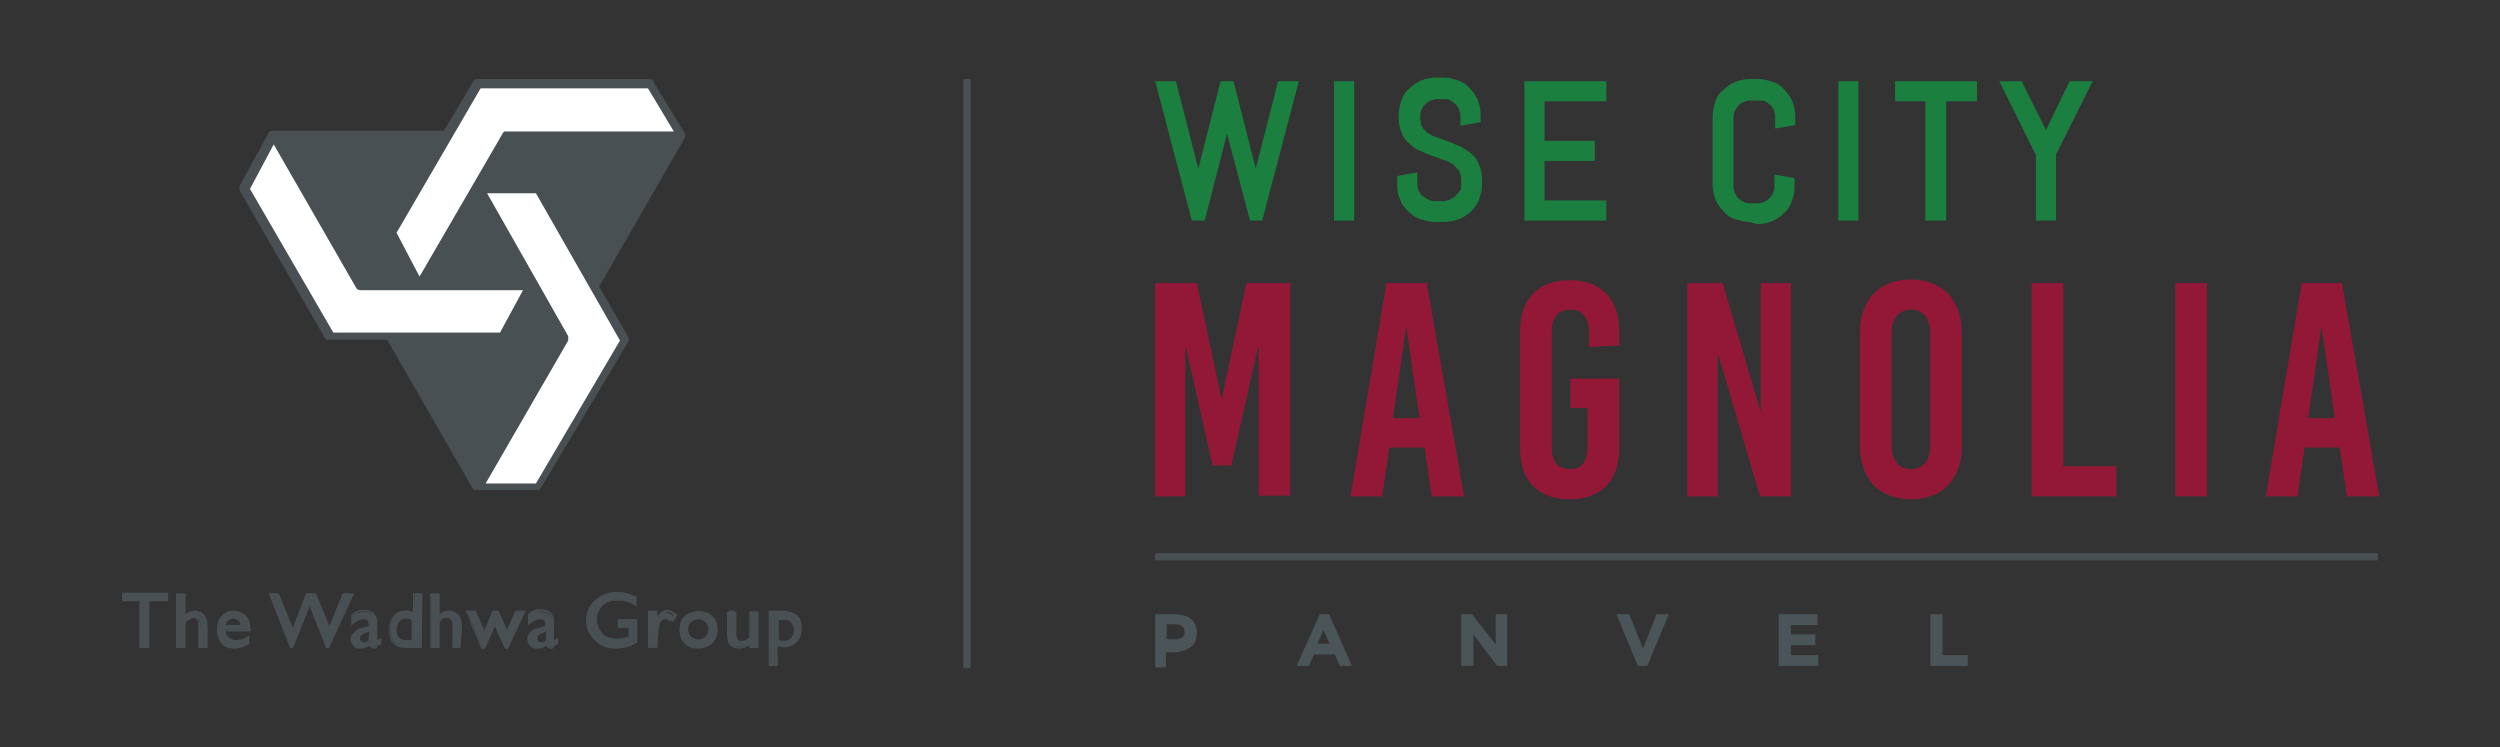 <?xml version="1.0" encoding="utf-8"?>
<!-- Generator: Adobe Illustrator 25.4.1, SVG Export Plug-In . SVG Version: 6.00 Build 0)  -->
<svg version="1.1" id="Layer_1" xmlns="http://www.w3.org/2000/svg" xmlns:xlink="http://www.w3.org/1999/xlink" x="0px" y="0px"
	 viewBox="0 0 348 104" style="enable-background:new 0 0 348 104;" xml:space="preserve">
<rect x="0" y="0" width="348" height="104" fill="#333333" stroke="none"/>
<style type="text/css">
	.st0{display:none;}
	.st1{display:inline;fill:#2E72BB;}
	.st2{display:inline;fill:#EE6A29;}
	.st3{display:inline;fill-rule:evenodd;clip-rule:evenodd;fill:#2E72BB;}
	.st4{display:inline;fill-rule:evenodd;clip-rule:evenodd;fill:#EE6A29;}
	.st5{display:none;fill:none;stroke:#231F20;stroke-width:0.75;stroke-miterlimit:10;}
	.st6{fill:#495054;}
	.st7{fill:#FFFFFF;}
	.st8{fill:none;stroke:#495054;stroke-miterlimit:10;}
	.st9{fill:#4B5458;}
	.st10{fill:#1B7F3F;}
	.st11{fill:#931838;}
</style>
<g class="st0">
	<path class="st1" d="M268.8,167.2c-1.4,0-2.6-0.3-3.4-1.3c-0.8-0.8-1.3-2-1.3-3.3c0-1.4,0.5-2.6,1.3-3.4c0.8-0.8,2.1-1.3,3.5-1.3
		s2.6,0.3,3.4,1.3c0.8,0.8,1.3,1.9,1.3,3.3c0,1.4-0.5,2.6-1.3,3.4C271.5,166.7,270.3,167.2,268.8,167.2L268.8,167.2z M268.9,160.1
		c-0.6,0-1.2,0.2-1.5,0.7s-0.5,1-0.5,1.9c0,1.6,0.7,2.6,2.1,2.6c1.3,0,2-0.8,2-2.6C270.9,160.9,270.2,160.1,268.9,160.1L268.9,160.1
		z M289.2,167h-2.7v-5c0-1.3-0.5-1.9-1.4-1.9c-0.5,0-0.8,0.2-1,0.6c-0.2,0.3-0.5,0.8-0.5,1.4v4.9h-2.7v-5c0-1.3-0.5-1.9-1.4-1.9
		c-0.5,0-0.8,0.2-1,0.6c-0.2,0.3-0.5,0.8-0.5,1.5v4.8h-2.7v-8.7h2.7v1.4l0,0c0.2-0.5,0.7-0.8,1.2-1.2c0.5-0.2,1-0.5,1.6-0.5
		c1.3,0,2.1,0.6,2.6,1.6c0.7-1,1.6-1.6,2.9-1.6c1.9,0,2.8,1.2,2.8,3.5L289.2,167L289.2,167z M299.2,163.4h-5.7
		c0.1,1.3,0.9,1.9,2.4,1.9c0.9,0,1.9-0.2,2.6-0.7v2c-0.8,0.5-1.9,0.7-3.1,0.7c-1.4,0-2.4-0.3-3.3-1.2c-0.8-0.8-1.2-1.9-1.2-3.3
		c0-1.4,0.5-2.6,1.3-3.4c0.8-0.8,1.9-1.3,3.1-1.3c1.3,0,2.2,0.3,2.9,1.2c0.7,0.8,1,1.7,1,3L299.2,163.4L299.2,163.4z M296.8,161.7
		c0-1.3-0.5-1.9-1.5-1.9c-0.5,0-0.8,0.2-1.2,0.6c-0.3,0.3-0.5,0.8-0.6,1.4L296.8,161.7L296.8,161.7z M354.8,167.2
		c-0.5,0-0.8-0.1-1.2-0.3c-0.2-0.2-0.5-0.6-0.5-1c0-0.3,0.1-0.7,0.5-1c0.3-0.2,0.7-0.3,1.2-0.3s0.8,0.1,1.2,0.3
		c0.2,0.2,0.5,0.6,0.5,1c0,0.3-0.1,0.8-0.5,1C355.8,167.1,355.4,167.2,354.8,167.2L354.8,167.2z M365,166.6
		c-0.6,0.3-1.5,0.5-2.7,0.5c-1.3,0-2.4-0.3-3.3-1.3c-0.8-0.8-1.3-1.9-1.3-3.1c0-1.5,0.5-2.7,1.3-3.5c0.9-0.8,2.1-1.3,3.6-1.3
		c1,0,1.7,0.1,2.2,0.3v2.3c-0.6-0.5-1.2-0.6-1.9-0.6c-0.8,0-1.4,0.2-1.9,0.7s-0.7,1-0.7,1.9c0,0.8,0.2,1.4,0.7,1.9s1,0.7,1.7,0.7
		s1.3-0.2,2-0.6L365,166.6L365,166.6z M370.9,167.2c-1.4,0-2.6-0.3-3.4-1.3c-0.8-0.8-1.3-2-1.3-3.3c0-1.4,0.5-2.6,1.3-3.4
		c0.8-0.8,2.1-1.3,3.5-1.3s2.6,0.3,3.4,1.3c0.8,0.8,1.3,1.9,1.3,3.3c0,1.4-0.5,2.6-1.3,3.4S372.5,167.2,370.9,167.2L370.9,167.2z
		 M371.1,160.1c-0.6,0-1.2,0.2-1.5,0.7s-0.5,1-0.5,1.9c0,1.6,0.7,2.6,2.1,2.6c1.3,0,2-0.8,2-2.6C373,160.9,372.3,160.1,371.1,160.1
		L371.1,160.1z M391.5,167h-2.7v-5c0-1.3-0.5-1.9-1.4-1.9c-0.5,0-0.8,0.2-1,0.6c-0.2,0.3-0.5,0.8-0.5,1.4v4.9h-2.7v-5
		c0-1.3-0.5-1.9-1.4-1.9c-0.5,0-0.8,0.2-1,0.6c-0.2,0.3-0.5,0.8-0.5,1.5v4.8h-2.7v-8.7h2.7v1.4l0,0c0.2-0.5,0.7-0.8,1.2-1.2
		c0.5-0.2,1-0.5,1.6-0.5c1.3,0,2.1,0.6,2.6,1.6c0.7-1,1.6-1.6,2.9-1.6c1.9,0,2.8,1.2,2.8,3.5L391.5,167L391.5,167z"/>
	<path class="st2" d="M303.5,165.9L303.5,165.9v1h-2.6V154h2.7v5.5l0,0c0.7-1,1.6-1.5,2.8-1.5s2,0.3,2.6,1.2
		c0.6,0.8,0.9,1.9,0.9,3.1c0,1.4-0.3,2.6-1,3.5s-1.6,1.3-2.8,1.3C304.9,167.2,304.1,166.7,303.5,165.9L303.5,165.9z M303.5,162.2
		v0.9c0,0.6,0.1,1,0.5,1.4c0.3,0.3,0.7,0.6,1.3,0.6c0.6,0,1-0.2,1.4-0.7c0.3-0.5,0.5-1.2,0.5-2c0-0.7-0.1-1.3-0.5-1.6
		c-0.3-0.3-0.7-0.6-1.3-0.6s-0.9,0.2-1.3,0.6C303.8,161,303.5,161.6,303.5,162.2L303.5,162.2z M318.8,167h-2.6v-1.3l0,0
		c-0.6,0.9-1.4,1.5-2.6,1.5c-0.8,0-1.5-0.2-2-0.7s-0.7-1.2-0.7-2c0-1.6,1-2.7,3-2.9l2.3-0.3c0-0.9-0.5-1.4-1.5-1.4s-2,0.3-2.9,0.9
		v-2.1c0.3-0.2,0.9-0.3,1.5-0.5c0.7-0.1,1.3-0.2,1.7-0.2c2.4,0,3.7,1.3,3.7,3.7L318.8,167L318.8,167z M316.3,163.4v-0.6l-1.6,0.2
		c-0.9,0.1-1.3,0.5-1.3,1.2c0,0.3,0.1,0.6,0.3,0.8c0.2,0.2,0.5,0.2,0.9,0.2c0.5,0,0.9-0.2,1.3-0.5
		C316.1,164.4,316.3,163.9,316.3,163.4L316.3,163.4z M327.8,167H320v-1.2l4.4-5.6h-4v-2h7.3v1.3l-4.2,5.5h4.2L327.8,167L327.8,167z
		 M336.5,167h-2.6v-1.3l0,0c-0.6,0.9-1.4,1.5-2.6,1.5c-0.8,0-1.5-0.2-2-0.7s-0.7-1.2-0.7-2c0-1.6,1-2.7,3-2.9l2.3-0.3
		c0-0.9-0.5-1.4-1.5-1.4s-2.1,0.3-3,0.9v-2.1c0.3-0.2,0.9-0.3,1.5-0.5c0.7-0.1,1.3-0.2,1.7-0.2c2.4,0,3.7,1.3,3.7,3.7v5.3H336.5z
		 M334.1,163.4v-0.6l-1.6,0.2c-0.9,0.1-1.3,0.5-1.3,1.2c0,0.3,0.1,0.6,0.3,0.8c0.2,0.2,0.5,0.2,0.8,0.2c0.5,0,0.9-0.2,1.3-0.5
		C334,164.5,334.1,163.9,334.1,163.4L334.1,163.4z M346,167h-2.6v-1.3l0,0c-0.6,0.9-1.4,1.5-2.6,1.5c-0.8,0-1.5-0.2-2-0.7
		s-0.7-1.2-0.7-2c0-1.6,1-2.7,3-2.9l2.3-0.3c0-0.9-0.5-1.4-1.5-1.4s-2,0.3-3,0.9v-2.1c0.3-0.2,0.9-0.3,1.5-0.5
		c0.7-0.1,1.3-0.2,1.7-0.2c2.4,0,3.7,1.3,3.7,3.7v5.3H346z M343.4,163.4v-0.6l-1.6,0.2c-0.9,0.1-1.3,0.5-1.3,1.2
		c0,0.3,0.1,0.6,0.3,0.8c0.2,0.2,0.5,0.2,0.9,0.2c0.5,0,0.9-0.2,1.3-0.5C343.3,164.4,343.4,163.9,343.4,163.4L343.4,163.4z
		 M353.8,160.7c-0.3-0.2-0.7-0.2-1.2-0.2c-0.6,0-1,0.2-1.4,0.7c-0.3,0.5-0.5,1-0.5,1.7v4.1H348v-8.7h2.7v1.6l0,0
		c0.5-1.2,1.2-1.7,2.3-1.7c0.2,0,0.5,0,0.7,0.1L353.8,160.7L353.8,160.7z"/>
	<polygon class="st3" points="252.1,157.8 255.3,157.8 255.3,159.7 252.1,162.1 	"/>
	<polygon class="st3" points="262.6,157.8 259.6,157.8 259.6,159.7 262.6,162.1 	"/>
	<polygon class="st4" points="257.5,159.4 251.2,163.9 252.4,163.9 252.4,167.3 255,167.3 255,163.7 257.4,162 259.8,163.7 
		259.8,167.3 262.5,167.3 262.5,163.9 263.8,163.9 	"/>
	<path class="st1" d="M292.9,173.9c0.1-0.3,0.5-0.9,0.9-1.7l0.7-1.3h1l-0.8,4.1H294l0.5-2c0.1-0.3,0.1-0.7,0.2-1.2l0,0
		c-0.2,0.5-0.6,1.2-1.2,2.2l-0.6,0.9h-0.5l-0.3-2.2c0-0.3-0.1-0.6-0.1-0.9l0,0c0,0.3-0.1,0.7-0.1,1l-0.5,2.1h-0.7l0.8-4.1h0.9
		l0.2,1.2C292.8,172.5,292.8,173,292.9,173.9L292.9,173.9z M297.4,172.5c-0.1,0-0.2,0-0.2,0.1c-0.1,0-0.1,0.1-0.2,0.1
		c-0.1,0.1-0.1,0.1-0.1,0.2c0,0.1-0.1,0.2-0.1,0.2s-0.1,0.2-0.1,0.3s0,0.2,0,0.3c0,0.2,0,0.3,0.1,0.3c0.1,0.1,0.2,0.1,0.3,0.1
		c0.1,0,0.2,0,0.2-0.1c0.1,0,0.1-0.1,0.2-0.1c0.1-0.1,0.1-0.1,0.1-0.2c0.1-0.1,0.1-0.2,0.1-0.2s0.1-0.2,0.1-0.3s0-0.2,0-0.3
		s0-0.3-0.1-0.3C297.8,172.6,297.6,172.5,297.4,172.5L297.4,172.5z M297.5,171.9c0.1,0,0.3,0,0.5,0.1c0.1,0,0.2,0.1,0.3,0.2
		c0.1,0.1,0.1,0.2,0.2,0.3s0.1,0.3,0.1,0.5s0,0.5-0.1,0.7s-0.1,0.5-0.3,0.7c-0.1,0.2-0.3,0.3-0.5,0.5s-0.5,0.1-0.7,0.1
		c-0.1,0-0.3,0-0.5-0.1c-0.1,0-0.2-0.1-0.3-0.2c-0.1-0.1-0.1-0.2-0.2-0.3s-0.1-0.3-0.1-0.5s0-0.5,0.1-0.8s0.1-0.5,0.3-0.6
		c0.1-0.2,0.3-0.3,0.5-0.5C296.9,171.9,297.1,171.9,297.5,171.9L297.5,171.9z M300.4,174.1c0-0.1,0-0.1-0.1-0.1l-0.1-0.1
		c-0.1,0-0.1-0.1-0.2-0.1s-0.1-0.1-0.2-0.1s-0.1-0.1-0.2-0.1s-0.1-0.1-0.2-0.1c-0.1-0.1-0.1-0.1-0.1-0.2s-0.1-0.2-0.1-0.2
		c0-0.2,0-0.3,0.1-0.5s0.1-0.2,0.2-0.3s0.2-0.1,0.3-0.2c0.1,0,0.2-0.1,0.5-0.1c0.1,0,0.1,0,0.2,0s0.1,0,0.2,0s0.1,0,0.2,0.1
		s0.1,0.1,0.2,0.1l-0.1,0.6c-0.1-0.1-0.3-0.1-0.5-0.1c-0.1,0-0.2,0-0.5,0c-0.1,0-0.2,0-0.3,0.1c-0.1,0.1-0.1,0.1-0.1,0.2
		s0,0.1,0,0.1l0.1,0.1l0.1,0.1c0,0,0.1,0,0.2,0.1c0.1,0,0.1,0.1,0.2,0.1s0.1,0.1,0.2,0.1c0.1,0.1,0.1,0.1,0.1,0.2s0.1,0.2,0.1,0.3
		c0,0.2,0,0.3-0.1,0.5s-0.1,0.2-0.2,0.3s-0.2,0.1-0.5,0.2c-0.1,0-0.3,0.1-0.6,0.1c-0.1,0-0.2,0-0.3,0s-0.2,0-0.2,0
		c-0.1,0-0.1,0-0.2-0.1c-0.1,0-0.1,0-0.1-0.1l0.1-0.6c0.1,0.1,0.2,0.1,0.5,0.1c0.1,0,0.2,0,0.5,0s0.3,0,0.5-0.1
		C300.4,174.2,300.4,174.2,300.4,174.1L300.4,174.1z M303.8,172.6H303l-0.2,1.4v0.1v0.1c0,0.1,0,0.1,0.1,0.1c0,0,0.1,0,0.2,0
		s0.1,0,0.2,0s0.2,0,0.2-0.1l-0.1,0.6c-0.1,0-0.2,0.1-0.3,0.1s-0.2,0-0.3,0c-0.1,0-0.2,0-0.3,0s-0.2-0.1-0.2-0.1s-0.1-0.1-0.1-0.2
		s0-0.2,0-0.2v-0.1c0,0,0-0.1,0-0.2l0.3-1.5h-0.6v-0.7h0.6l0.1-0.8h0.7l-0.1,0.8h0.8L303.8,172.6z M306.2,174.9h-0.8l0.7-3.5h-1.3
		l0.1-0.6h3.4l-0.1,0.6h-1.3L306.2,174.9z M310.1,172.6c-0.1,0-0.1,0-0.2,0s-0.1,0-0.2,0s-0.1,0-0.2,0.1c-0.1,0-0.1,0.1-0.2,0.1
		c-0.1,0.1-0.1,0.1-0.1,0.2c0,0,0,0.1-0.1,0.1c0,0.1,0,0.1-0.1,0.2l-0.3,1.5H308l0.6-3h0.6v0.3l0,0c0.1-0.1,0.2-0.2,0.3-0.3
		s0.3-0.1,0.5-0.1c0.1,0,0.1,0,0.2,0L310.1,172.6z M311.4,175c-0.2,0-0.3,0-0.5-0.1c-0.1,0-0.2-0.1-0.3-0.2
		c-0.1-0.1-0.1-0.2-0.2-0.2c0-0.1-0.1-0.2-0.1-0.3v-0.1c0-0.1,0-0.1,0-0.2l0.3-1.7h0.7l-0.4,1.7c0,0.1,0,0.1,0,0.1v0.1
		c0,0.1,0,0.2,0.1,0.2s0.1,0.1,0.3,0.1c0.1,0,0.2,0,0.2,0c0.1,0,0.1-0.1,0.2-0.1c0.1-0.1,0.1-0.1,0.1-0.2s0.1-0.2,0.1-0.2l0.3-1.9
		h0.7l-0.3,2c0,0.1-0.1,0.2-0.1,0.3c-0.1,0.1-0.1,0.2-0.2,0.3s-0.1,0.3-0.4,0.3C311.8,175,311.6,175,311.4,175L311.4,175z
		 M315,174.1c0-0.1,0-0.1-0.1-0.1l-0.1-0.1c-0.1,0-0.1-0.1-0.2-0.1s-0.1-0.1-0.2-0.1s-0.1-0.1-0.2-0.1s-0.1-0.1-0.2-0.1
		c0-0.1-0.1-0.1-0.1-0.2s0-0.2,0-0.2c0-0.2,0-0.3,0.1-0.5s0.1-0.2,0.2-0.3s0.2-0.1,0.3-0.2c0.1,0,0.2-0.1,0.5-0.1c0.1,0,0.1,0,0.2,0
		s0.1,0,0.2,0s0.1,0,0.2,0.1s0.1,0.1,0.2,0.1l-0.1,0.6c-0.1-0.1-0.3-0.1-0.5-0.1c-0.1,0-0.2,0-0.5,0c-0.1,0-0.2,0-0.3,0.1
		c-0.1,0.1-0.1,0.1-0.1,0.2s0,0.1,0,0.1l0.1,0.1l0.1,0.1c0,0,0.1,0,0.2,0.1c0.1,0,0.1,0.1,0.2,0.1s0.1,0.1,0.2,0.1
		c0.1,0.1,0.1,0.1,0.1,0.2s0.1,0.2,0.1,0.3c0,0.2,0,0.3-0.1,0.5s-0.1,0.2-0.2,0.3s-0.2,0.1-0.5,0.2c-0.1,0-0.3,0.1-0.6,0.1
		c-0.1,0-0.2,0-0.3,0s-0.2,0-0.2,0c-0.1,0-0.1,0-0.2-0.1c-0.1,0-0.1,0-0.1-0.1l0.1-0.6c0.1,0.1,0.2,0.1,0.5,0.1c0.2,0,0.2,0,0.5,0
		s0.3,0,0.5-0.1C314.9,174.2,315,174.2,315,174.1L315,174.1z M318.2,172.6h-0.8l-0.3,1.4v0.1v0.1c0,0.1,0,0.1,0.1,0.1
		c0,0,0.1,0,0.2,0s0.1,0,0.2,0s0.2,0,0.2-0.1l-0.1,0.6c-0.1,0-0.2,0.1-0.3,0.1c-0.1,0-0.2,0-0.3,0s-0.2,0-0.3,0
		c-0.1,0-0.2-0.1-0.2-0.1s-0.1-0.1-0.1-0.2s0-0.2,0-0.2v-0.1c0,0,0-0.1,0-0.2l0.3-1.5h-0.6l0.1-0.6h0.6l0.1-0.8h0.7l-0.1,0.8h0.8
		L318.2,172.6z M320.5,172.7c0-0.1,0-0.1-0.1-0.2c-0.1,0-0.1-0.1-0.2-0.1s-0.1,0-0.2,0s-0.1,0.1-0.2,0.1c-0.1,0.1-0.1,0.1-0.2,0.2
		s-0.1,0.2-0.1,0.3c0.2,0,0.5,0,0.6,0s0.2-0.1,0.3-0.1C320.5,172.9,320.5,172.8,320.5,172.7C320.5,172.8,320.5,172.8,320.5,172.7
		L320.5,172.7z M321.3,172.7c0,0.2,0,0.3-0.1,0.5c-0.1,0.1-0.2,0.2-0.3,0.3c-0.1,0.1-0.3,0.1-0.6,0.2c-0.2,0-0.5,0.1-0.8,0.1h-0.1
		l0,0c0,0.1,0,0.2,0,0.2c0,0.1,0.1,0.1,0.1,0.2c0.1,0,0.1,0.1,0.2,0.1s0.1,0,0.2,0s0.3,0,0.5-0.1c0.1,0,0.3-0.1,0.5-0.1l-0.1,0.7
		c-0.1,0.1-0.2,0.1-0.5,0.1c-0.1,0-0.3,0-0.5,0s-0.5,0-0.6-0.1s-0.2-0.1-0.5-0.2c-0.1-0.1-0.2-0.2-0.2-0.3c-0.1-0.1-0.1-0.3-0.1-0.5
		s0-0.3,0-0.5s0.1-0.3,0.1-0.5c0.1-0.1,0.1-0.2,0.2-0.3s0.2-0.2,0.3-0.3c0.1-0.1,0.2-0.1,0.5-0.2c0.3-0.1,0.3-0.1,0.5-0.1
		c0.1,0,0.2,0,0.5,0.1c0.1,0,0.2,0.1,0.3,0.1c0.1,0.1,0.1,0.1,0.2,0.2C321.2,172.5,321.3,172.6,321.3,172.7L321.3,172.7z
		 M324.1,174.2C324.1,174.3,324.1,174.3,324.1,174.2c0.1,0.1,0.1,0.1,0.1,0.1s0.1,0,0.2,0l-0.1,0.6c-0.1,0-0.1,0-0.2,0s-0.1,0-0.1,0
		c-0.1,0-0.2,0-0.3-0.1c-0.1-0.1-0.1-0.2-0.1-0.3l0,0c-0.1,0.2-0.2,0.3-0.5,0.3c-0.1,0.1-0.3,0.1-0.5,0.1c-0.1,0-0.2,0-0.3-0.1
		c-0.1-0.1-0.2-0.1-0.2-0.2c-0.1-0.1-0.1-0.2-0.1-0.3s-0.1-0.2-0.1-0.5s0-0.3,0-0.5s0.1-0.3,0.1-0.5s0.1-0.3,0.2-0.5
		c0.1-0.1,0.1-0.2,0.2-0.3s0.2-0.2,0.3-0.2c0.1-0.1,0.2-0.1,0.5-0.1s0.2,0,0.5,0.1s0.2,0.1,0.3,0.2l0,0l0.1-1.5h0.7L324.1,174.2
		C324.1,174.1,324.1,174.1,324.1,174.2L324.1,174.2L324.1,174.2z M323.6,172.7L323.6,172.7C323.5,172.6,323.5,172.6,323.6,172.7
		c-0.1-0.1-0.2-0.1-0.2-0.2h-0.1c-0.1,0-0.2,0-0.2,0.1c-0.1,0-0.1,0.1-0.2,0.2c-0.1,0.1-0.1,0.2-0.1,0.2c0,0.1-0.1,0.2-0.1,0.3
		s-0.1,0.2-0.1,0.3s0,0.2,0,0.2c0,0.2,0,0.3,0.1,0.3s0.1,0.1,0.2,0.1s0.2,0,0.3-0.1c0.1-0.1,0.2-0.2,0.2-0.3
		c0.1-0.1,0.1-0.3,0.2-0.6L323.6,172.7L323.6,172.7z M327,174.9h-0.7l0.8-4.1h1c0.3,0,0.7,0,0.9,0.1s0.5,0.2,0.6,0.3
		s0.1,0.3,0.1,0.6s0,0.3-0.1,0.6s-0.2,0.3-0.3,0.5c-0.1,0.1-0.3,0.2-0.6,0.3c-0.2,0.1-0.5,0.1-0.8,0.1c-0.1,0-0.3,0-0.5,0L327,174.9
		z M327.4,172.7c0.1,0,0.2,0,0.3,0c0.2,0,0.3,0,0.5-0.1c0.1,0,0.2-0.1,0.3-0.1c0.1-0.1,0.1-0.1,0.2-0.2c0-0.1,0.1-0.2,0.1-0.3
		s0-0.2-0.1-0.2s-0.1-0.1-0.2-0.1c0,0-0.1,0-0.2,0s-0.2,0-0.3,0h-0.5L327.4,172.7z M330.8,170.5h0.7l-0.7,3.5c0,0.1,0,0.1,0,0.2
		c0,0.1,0,0.1,0,0.1h0.1c0,0,0.1,0,0.2,0l-0.1,0.6c0,0-0.1,0-0.2,0s-0.1,0-0.2,0c-0.2,0-0.3,0-0.5-0.1c-0.1-0.1-0.1-0.2-0.1-0.5
		c0-0.1,0-0.2,0-0.3L330.8,170.5z M334.1,174.2C334.1,174.3,334.1,174.3,334.1,174.2c0.1,0.1,0.1,0.1,0.1,0.1s0.1,0,0.2,0l-0.1,0.6
		c-0.1,0-0.2,0-0.3,0c-0.1,0-0.2,0-0.3-0.1c-0.1-0.1-0.1-0.2-0.1-0.3l0,0c-0.1,0.2-0.2,0.3-0.5,0.3c-0.1,0.1-0.3,0.1-0.5,0.1
		c-0.1,0-0.2,0-0.3-0.1c-0.1-0.1-0.2-0.1-0.2-0.2c-0.1-0.1-0.1-0.2-0.1-0.3s-0.1-0.2-0.1-0.5s0-0.3,0-0.5s0.1-0.3,0.1-0.5
		s0.1-0.3,0.2-0.5c0.1-0.1,0.1-0.2,0.2-0.3s0.2-0.2,0.3-0.2c0.1-0.1,0.2-0.1,0.5-0.1c0.2,0,0.2,0,0.5,0.1s0.2,0.1,0.3,0.2l0,0
		l0.1-0.2h0.6l-0.5,2.1C334.2,174.1,334.2,174.1,334.1,174.2L334.1,174.2L334.1,174.2z M333.8,172.7
		C333.6,172.7,333.6,172.7,333.8,172.7c-0.1-0.1-0.1-0.1-0.2-0.1c0,0-0.1,0-0.1-0.1c-0.1,0-0.1,0-0.1,0c-0.1,0-0.1,0-0.2,0.1
		s-0.1,0.1-0.2,0.2c-0.1,0.1-0.1,0.2-0.1,0.2s-0.1,0.2-0.1,0.3s-0.1,0.2-0.1,0.3s0,0.2,0,0.2c0,0.2,0,0.3,0.1,0.3
		c0.1,0.1,0.1,0.1,0.2,0.1s0.2,0,0.3-0.1c0.1-0.1,0.2-0.2,0.2-0.2c0.1-0.1,0.1-0.2,0.1-0.2c0-0.1,0.1-0.2,0.1-0.3L333.8,172.7z
		 M337.1,172.6h-0.8l-0.2,1.4v0.1v0.1c0,0.1,0,0.1,0.1,0.1c0,0,0.1,0,0.2,0s0.1,0,0.2,0s0.2,0,0.2-0.1l-0.1,0.6
		c-0.1,0-0.2,0.1-0.3,0.1c-0.1,0-0.2,0-0.3,0s-0.2,0-0.3,0c-0.1,0-0.2-0.1-0.2-0.1c-0.1-0.1-0.1-0.1-0.1-0.2s0-0.2,0-0.2v-0.1
		c0,0,0-0.1,0-0.2l0.3-1.5h-0.6l0.1-0.6h0.6l0.1-0.8h0.7l-0.1,0.8h0.8L337.1,172.6z M338.9,172h0.8l-0.1,0.6h-0.8l-0.6,2.7
		c0,0.1-0.1,0.2-0.1,0.3s-0.1,0.2-0.1,0.2c-0.1,0.2-0.2,0.3-0.5,0.3c-0.2,0.1-0.5,0.1-0.7,0.1c-0.1,0-0.2,0-0.3,0s-0.2,0-0.2-0.1
		l0.1-0.6c0.1,0,0.1,0,0.2,0.1c0.1,0,0.1,0,0.2,0s0.2,0,0.2,0s0.1-0.1,0.2-0.1c0.1-0.1,0.1-0.1,0.1-0.2c0-0.1,0.1-0.2,0.1-0.3
		l0.5-2.6h-0.6l0.1-0.6h0.5l0.1-0.3c0-0.1,0.1-0.2,0.1-0.3s0.1-0.2,0.1-0.2c0.1-0.1,0.1-0.2,0.2-0.2c0.1-0.1,0.1-0.1,0.2-0.2
		c0.1,0,0.2-0.1,0.2-0.1c0.1,0,0.2,0,0.3,0c0.1,0,0.2,0,0.3,0s0.2,0,0.2,0.1l-0.1,0.6c-0.1,0-0.2,0-0.2-0.1c-0.1,0-0.1,0-0.2,0
		s-0.2,0-0.2,0.1c-0.1,0-0.1,0.1-0.2,0.2c0,0-0.1,0.1-0.1,0.2s0,0.1-0.1,0.2L338.9,172z M341.3,172.5c-0.1,0-0.2,0-0.2,0.1
		c-0.1,0-0.1,0.1-0.2,0.1c-0.1,0.1-0.1,0.1-0.1,0.2c0,0.1-0.1,0.2-0.1,0.2c0,0.1-0.1,0.2-0.1,0.3s0,0.2,0,0.3c0,0.2,0,0.3,0.1,0.3
		c0.1,0.1,0.2,0.1,0.3,0.1c0.1,0,0.2,0,0.2-0.1c0.1,0,0.1-0.1,0.2-0.1c0.1-0.1,0.1-0.1,0.1-0.2c0.1-0.1,0.1-0.2,0.1-0.2
		s0.1-0.2,0.1-0.3s0-0.2,0-0.3s0-0.3-0.1-0.3C341.6,172.6,341.4,172.5,341.3,172.5L341.3,172.5z M341.3,171.9c0.1,0,0.3,0,0.5,0.1
		c0.1,0,0.2,0.1,0.3,0.2c0.1,0.1,0.1,0.2,0.2,0.3s0.1,0.3,0.1,0.5s0,0.5-0.1,0.7s-0.1,0.5-0.3,0.7c-0.1,0.2-0.3,0.3-0.5,0.5
		s-0.5,0.1-0.7,0.1c-0.1,0-0.3,0-0.5-0.1c-0.1,0-0.2-0.1-0.3-0.2c-0.1-0.1-0.1-0.2-0.2-0.3s-0.1-0.3-0.1-0.5s0-0.5,0.1-0.8
		s0.1-0.5,0.3-0.6c0.1-0.2,0.3-0.3,0.5-0.5C340.9,171.9,341.1,171.9,341.3,171.9L341.3,171.9z M345.1,172.6c-0.1,0-0.1,0-0.2,0
		s-0.1,0-0.2,0s-0.1,0-0.2,0.1c-0.1,0-0.1,0.1-0.2,0.1c-0.1,0.1-0.1,0.1-0.1,0.2c0,0,0,0.1-0.1,0.1c0,0.1,0,0.1-0.1,0.2l-0.3,1.5
		H343l0.6-3h0.6v0.3l0,0c0.1-0.1,0.2-0.2,0.3-0.3s0.3-0.1,0.5-0.1c0.1,0,0.1,0,0.2,0L345.1,172.6z M348,172.5
		c0.1-0.1,0.2-0.2,0.5-0.3c0.1-0.1,0.3-0.1,0.6-0.1c0.1,0,0.2,0,0.3,0.1c0.1,0,0.2,0.1,0.2,0.1s0.1,0.1,0.1,0.2s0.1,0.2,0.1,0.3
		s0,0.1,0,0.2s0,0.2,0,0.2l-0.3,1.7h-0.9l0.3-1.7c0-0.1,0-0.2,0-0.2c0-0.1,0-0.1,0-0.1v-0.1c0,0,0-0.1-0.1-0.1s-0.1,0-0.1-0.1h-0.1
		c-0.1,0-0.2,0-0.3,0.1c-0.1,0.1-0.2,0.1-0.2,0.2c0,0.1-0.1,0.1-0.1,0.2c0,0.1-0.1,0.2-0.1,0.2l-0.3,1.5h-0.7l0.3-1.7
		c0-0.1,0-0.2,0-0.2c0-0.1,0-0.1,0-0.1v-0.1c0,0,0-0.1-0.1-0.1s-0.1,0-0.1-0.1h-0.1c-0.1,0-0.2,0-0.3,0.1s-0.2,0.1-0.2,0.2
		s-0.1,0.1-0.1,0.2s-0.1,0.2-0.1,0.3l-0.3,1.5h-0.5l0.6-3h0.6v0.3l0,0c0-0.1,0.1-0.1,0.1-0.2s0.1-0.1,0.2-0.1s0.1-0.1,0.2-0.1
		s0.1,0,0.2,0c0.2,0,0.3,0,0.5,0.1C347.8,172.1,347.9,172.2,348,172.5L348,172.5L348,172.5z"/>
	<path class="st2" d="M353.2,172.6c0.1,0,0.2,0,0.3,0s0.1,0,0.2-0.1c0.1,0,0.2-0.1,0.2-0.2c0.1-0.1,0.1-0.2,0.1-0.3s0-0.1-0.1-0.2
		c0-0.1-0.1-0.1-0.2-0.1s-0.1,0-0.2,0s-0.1,0-0.2,0h-0.4l-0.2,1C352.6,172.6,353.2,172.6,353.2,172.6z M352.5,173.2l-0.2,1.2h0.3
		c0.3,0,0.6,0,0.8-0.1c0.1-0.1,0.3-0.1,0.3-0.2c0.1-0.1,0.1-0.2,0.1-0.3s0-0.1-0.1-0.2c-0.1-0.1-0.1-0.1-0.2-0.1s-0.1,0-0.1,0
		s-0.1,0-0.2,0L352.5,173.2L352.5,173.2z M354.8,171.9c0,0.2-0.1,0.5-0.2,0.6s-0.3,0.2-0.6,0.3l0,0c0.1,0,0.1,0.1,0.2,0.1
		c0.1,0.1,0.1,0.1,0.1,0.2c0.1,0.1,0.1,0.1,0.1,0.2s0,0.1,0,0.2c0,0.2-0.1,0.5-0.2,0.7s-0.5,0.3-0.7,0.5c-0.1,0-0.3,0.1-0.5,0.1
		s-0.5,0-0.6,0h-1.2l0.8-4.1h1.2c0.1,0,0.3,0,0.5,0c0.1,0,0.2,0,0.3,0.1c0.2,0.1,0.3,0.2,0.5,0.3
		C354.8,171.4,354.8,171.6,354.8,171.9L354.8,171.9z M356.5,175c-0.2,0-0.3,0-0.5-0.1c-0.1,0-0.2-0.1-0.3-0.2
		c-0.1-0.1-0.1-0.2-0.2-0.2c0-0.1-0.1-0.2-0.1-0.3v-0.1c0-0.1,0-0.1,0-0.2l0.3-1.7h0.7l-0.3,1.9c0,0.1,0,0.1,0,0.1v0.1
		c0,0.1,0,0.2,0.1,0.2s0.1,0.1,0.3,0.1c0.1,0,0.2,0,0.2,0c0.1,0,0.1-0.1,0.2-0.1s0.1-0.1,0.1-0.2s0.1-0.2,0.1-0.2l0.3-1.9h0.7
		l-0.5,2c0,0.1-0.1,0.2-0.1,0.3c-0.1,0.1-0.1,0.2-0.2,0.3s-0.2,0.2-0.5,0.2C356.9,175,356.8,175,356.5,175L356.5,175z M358.8,172
		h0.7l0.2,1.3c0.1,0.2,0.1,0.6,0.1,0.8l0,0c0.1-0.2,0.2-0.5,0.3-0.7l0.7-1.4h0.8l-1.7,3c-0.1,0.2-0.2,0.3-0.3,0.6
		c-0.1,0.2-0.2,0.3-0.3,0.5c-0.1,0.1-0.1,0.2-0.3,0.2c-0.1,0.1-0.3,0.1-0.6,0.1c-0.1,0-0.2,0-0.3,0l0.1-0.6c0.1,0,0.1,0,0.2,0
		s0.2,0,0.3-0.1c0.1,0,0.2-0.1,0.2-0.2c0.1-0.1,0.1-0.2,0.2-0.3s0.1-0.2,0.2-0.5L358.8,172z M361.8,174.1h0.8l-0.1,0.8h-0.8
		L361.8,174.1z M366.6,173.6c0-0.1,0-0.2-0.1-0.2c-0.1-0.1-0.1-0.1-0.2-0.1s-0.1-0.1-0.2-0.1s-0.2-0.1-0.3-0.1s-0.2-0.1-0.3-0.1
		c-0.1-0.1-0.2-0.1-0.2-0.2s-0.1-0.2-0.2-0.2s-0.1-0.2-0.1-0.3c0-0.2,0-0.3,0.1-0.6c0.1-0.1,0.1-0.2,0.3-0.3s0.2-0.2,0.5-0.2
		c0.2-0.1,0.3-0.1,0.6-0.1s0.5,0,0.7,0.1s0.5,0.1,0.6,0.2l-0.1,0.6c-0.2-0.1-0.5-0.1-0.6-0.2c-0.2,0-0.3-0.1-0.6-0.1
		c-0.3,0-0.5,0.1-0.6,0.1c-0.1,0.1-0.2,0.2-0.2,0.3s0,0.2,0.1,0.2c0,0.1,0.1,0.1,0.1,0.1s0.1,0.1,0.2,0.1s0.1,0.1,0.2,0.1
		s0.2,0.1,0.3,0.1c0.1,0.1,0.2,0.1,0.3,0.2s0.2,0.2,0.2,0.2c0.1,0.1,0.1,0.2,0.1,0.5c0,0.2,0,0.5-0.1,0.6c-0.1,0.2-0.2,0.3-0.3,0.5
		c-0.1,0.1-0.3,0.2-0.6,0.2c-0.2,0.1-0.5,0.1-0.7,0.1c-0.1,0-0.2,0-0.5,0c-0.1,0-0.2,0-0.3-0.1c-0.1,0-0.2-0.1-0.2-0.1
		s-0.1-0.1-0.2-0.1l0.1-0.6c0.1,0.1,0.3,0.1,0.5,0.2s0.5,0.1,0.6,0.1s0.2,0,0.5-0.1c0.1,0,0.2-0.1,0.3-0.1c0.1-0.1,0.1-0.1,0.2-0.2
		C366.5,173.9,366.6,173.7,366.6,173.6L366.6,173.6z M370,172.7c0-0.1,0-0.1-0.1-0.2s-0.1-0.1-0.2-0.1s-0.1,0-0.2,0
		s-0.1,0.1-0.2,0.1c-0.1,0.1-0.1,0.1-0.2,0.2s-0.1,0.2-0.1,0.3c0.2,0,0.3,0,0.6,0c0.1,0,0.2-0.1,0.3-0.1
		C370,172.9,370,172.8,370,172.7C370,172.8,370,172.8,370,172.7L370,172.7z M370.8,172.7c0,0.2,0,0.3-0.1,0.5s-0.2,0.2-0.3,0.3
		s-0.3,0.1-0.6,0.2c-0.2,0-0.5,0.1-0.8,0.1h-0.1l0,0c0,0.1,0,0.2,0,0.2c0,0.1,0.1,0.1,0.1,0.2c0.1,0,0.1,0.1,0.2,0.1s0.2,0,0.2,0
		c0.1,0,0.3,0,0.5-0.1c0.1,0,0.3-0.1,0.5-0.1l-0.1,0.7c-0.1,0.1-0.2,0.1-0.5,0.1s-0.3,0-0.5,0s-0.5,0-0.6-0.1s-0.3-0.1-0.5-0.2
		c-0.1-0.1-0.2-0.2-0.2-0.3s-0.1-0.3-0.1-0.5s0-0.3,0.1-0.5c0-0.1,0.1-0.3,0.1-0.5c0.1-0.1,0.1-0.2,0.2-0.3s0.2-0.2,0.3-0.3
		s0.2-0.1,0.5-0.2s0.3-0.1,0.5-0.1c0.1,0,0.3,0,0.5,0.1c0.1,0,0.2,0.1,0.3,0.1c0.1,0.1,0.1,0.1,0.2,0.2
		C370.8,172.5,370.8,172.6,370.8,172.7L370.8,172.7z M371.8,170.5h0.7l-0.7,3.5c0,0.1,0,0.1,0,0.2c0,0.1,0,0.1,0.1,0.1h0.1
		c0,0,0.1,0,0.2,0l-0.1,0.6H372c-0.1,0-0.1,0-0.2,0c-0.2,0-0.3,0-0.5-0.1c-0.1-0.1-0.1-0.2-0.1-0.5c0-0.1,0-0.2,0-0.3L371.8,170.5z
		 M373.5,170.5h0.7l-0.7,3.5c0,0.1,0,0.1,0,0.2c0,0.1,0,0.1,0.1,0.1h0.1c0,0,0.1,0,0.2,0v0.6h-0.1c-0.1,0-0.1,0-0.2,0
		c-0.2,0-0.3,0-0.5-0.1c-0.1-0.1-0.1-0.2-0.1-0.5c0-0.1,0-0.2,0-0.3L373.5,170.5z M374.8,174.1h0.8l-0.1,0.8h-0.8L374.8,174.1z
		 M378.3,174.9h-0.7l0.8-4.1h1.2c0.1,0,0.3,0,0.5,0c0.1,0,0.2,0,0.3,0.1c0.2,0.1,0.5,0.2,0.6,0.3c0.1,0.2,0.2,0.3,0.2,0.6
		s0,0.3-0.1,0.5c0,0.1-0.1,0.2-0.2,0.3s-0.2,0.2-0.3,0.3c-0.1,0.1-0.3,0.1-0.6,0.2l0,0l0.9,1.8h-0.8l-0.8-1.6h-0.5L378.3,174.9z
		 M378.8,172.7h0.2c0.1,0,0.2,0,0.3,0s0.2,0,0.2-0.1c0.2,0,0.3-0.1,0.5-0.2c0.1-0.1,0.1-0.2,0.1-0.5c0-0.1,0-0.2-0.1-0.2
		c0-0.1-0.1-0.1-0.2-0.1c0,0-0.1,0-0.2,0s-0.1,0-0.2,0h-0.6L378.8,172.7L378.8,172.7z M383.4,172.7c0-0.1,0-0.1-0.1-0.2
		c-0.1,0-0.1-0.1-0.2-0.1s-0.1,0-0.2,0s-0.1,0.1-0.2,0.1c-0.1,0.1-0.1,0.1-0.2,0.2c-0.1,0.1-0.1,0.2-0.1,0.3c0.2,0,0.5,0,0.6,0
		s0.2-0.1,0.3-0.1C383.4,172.9,383.4,172.8,383.4,172.7C383.4,172.8,383.4,172.8,383.4,172.7L383.4,172.7z M384.1,172.7
		c0,0.2,0,0.3-0.1,0.5s-0.2,0.2-0.3,0.3s-0.3,0.1-0.6,0.2c-0.2,0-0.5,0.1-0.8,0.1h-0.1l0,0c0,0.1,0,0.2,0,0.2c0,0.1,0.1,0.1,0.1,0.2
		c0.1,0,0.1,0.1,0.2,0.1s0.2,0,0.2,0c0.1,0,0.3,0,0.5-0.1c0.1,0,0.3-0.1,0.5-0.1l-0.1,0.7c-0.1,0.1-0.2,0.1-0.5,0.1
		c-0.1,0-0.3,0-0.5,0s-0.5,0-0.6-0.1s-0.2-0.1-0.5-0.2c-0.1-0.1-0.2-0.2-0.2-0.3c-0.1-0.1-0.1-0.3-0.1-0.5s0-0.3,0-0.5
		s0.1-0.3,0.1-0.5c0.1-0.1,0.1-0.2,0.2-0.3s0.2-0.2,0.3-0.3s0.2-0.1,0.5-0.2s0.3-0.1,0.5-0.1c0.1,0,0.2,0,0.5,0.1
		c0.1,0,0.2,0.1,0.3,0.1c0.1,0.1,0.1,0.1,0.2,0.2C384.1,172.5,384.1,172.6,384.1,172.7L384.1,172.7z M385,174.9h-0.7l0.6-3h0.6v0.3
		l0,0c0.1-0.1,0.1-0.1,0.1-0.2c0.1-0.1,0.1-0.1,0.2-0.1s0.1-0.1,0.2-0.1s0.2,0,0.2,0c0.1,0,0.2,0,0.3,0.1c0.1,0,0.2,0.1,0.2,0.1
		c0.1,0.1,0.1,0.1,0.2,0.2c0,0.1,0.1,0.2,0.1,0.3s0,0.1,0,0.2s0,0.2,0,0.2l-0.3,1.7H386l0.3-1.9c0-0.1,0-0.1,0-0.2v-0.1
		c0-0.1,0-0.2-0.1-0.2c-0.1-0.1-0.1-0.1-0.2-0.1s-0.2,0-0.5,0.1s-0.2,0.2-0.3,0.3v0.1v0.3v0.1c0,0.1,0,0.1,0,0.2L385,174.9z
		 M389.9,172.6h-0.8l-0.2,1.4v0.1v0.1c0,0.1,0,0.1,0.1,0.1c0,0,0.1,0,0.2,0s0.1,0,0.2,0s0.2,0,0.2-0.1l-0.1,0.6
		c-0.1,0-0.2,0.1-0.3,0.1s-0.2,0-0.3,0c-0.1,0-0.2,0-0.3,0s-0.2-0.1-0.2-0.1c-0.1-0.1-0.1-0.1-0.1-0.2s0-0.2,0-0.2v-0.1
		c0,0,0-0.1,0-0.2l0.3-1.5H388l0.1-0.6h0.6l0.1-0.8h0.7l-0.1,0.8h0.8L389.9,172.6z M390.5,174.1h0.8l-0.1,0.8h-0.8L390.5,174.1z"/>
	<path class="st2" d="M392.3,155.7L392.3,155.7C392.3,155.8,392.3,155.8,392.3,155.7C392.3,155.8,392.3,155.8,392.3,155.7
		L392.3,155.7l-0.5,0.1v1.4l0,0l0,0c0,0,0,0-0.1,0s0,0-0.1,0h-0.1c0,0,0,0-0.1,0l0,0l0,0v-1.4h-0.5l0,0l0,0l0,0c0,0,0,0,0-0.1v-0.1
		l0,0l0,0l0,0L392.3,155.7L392.3,155.7L392.3,155.7C392.3,155.5,392.3,155.5,392.3,155.7C392.3,155.5,392.3,155.7,392.3,155.7
		L392.3,155.7z M394.6,157.3L394.6,157.3L394.6,157.3C394.6,157.3,394.5,157.3,394.6,157.3c-0.1,0-0.1,0.1-0.2,0.1h-0.1
		c0,0,0,0-0.1,0l0,0l0,0v-1.5l0,0l-0.5,1.5l0,0l0,0c0,0,0,0-0.1,0c0,0,0,0-0.1,0h-0.1c0,0,0,0-0.1,0l0,0l0,0l-0.5-1.5l0,0v1.5l0,0
		l0,0c0,0,0,0-0.1,0s0,0-0.1,0h-0.1l0,0l0,0l0,0v-1.6v-0.1h0.1h0.2h0.1h0.1c0,0,0,0,0.1,0.1v0.1l0.3,1l0,0l0.5-1v-0.1v-0.1
		c0,0,0,0,0.1,0h0.1h0.2c0,0,0,0,0.1,0l0,0l0,0c0,0,0,0,0,0.1L394.6,157.3L394.6,157.3z"/>
</g>
<line class="st5" x1="27.5" y1="54.9" x2="320.5" y2="54.9"/>
<g id="Layer_2_00000118364256778145906940000011040241729218132662_">
</g>
<g>
	<g>
		<g>
			<path class="st6" d="M52.5,89.2v-2.1c0-0.4,0-0.7,0-0.8c0-0.1-0.1-0.3-0.2-0.4c-0.1-0.1-0.2-0.3-0.3-0.3
				c-0.3-0.3-0.7-0.4-1.3-0.4c-0.7,0-1.3,0.2-1.6,0.6v1c0.5-0.5,1-0.8,1.6-0.8c0.6,0,0.8,0.3,0.8,0.8v0.3l-1.3,0.4
				c-0.4,0.1-0.7,0.3-0.9,0.6c-0.2,0.2-0.3,0.5-0.3,0.8s0.1,0.6,0.3,0.8c0.2,0.2,0.5,0.3,0.8,0.3c0.4,0,0.9-0.1,1.3-0.5
				c0.1,0.3,0.3,0.5,0.7,0.5c0.1,0,0.3,0,0.4-0.1c0.1,0,0.3-0.1,0.5-0.3v-0.6c-0.2,0.2-0.4,0.3-0.5,0.3S52.5,89.3,52.5,89.2
				 M51.6,89.1c-0.3,0.2-0.5,0.4-0.8,0.4c-0.2,0-0.4-0.1-0.5-0.2C50.1,89.2,50,89,50,88.8c0-0.2,0.1-0.3,0.2-0.5
				c0.1-0.1,0.3-0.3,0.7-0.4l0.6-0.2V89.1z"/>
			<path class="st6" d="M52.2,90.3c-0.4,0-0.7-0.2-0.8-0.4c-0.4,0.2-0.8,0.4-1.3,0.4s-0.7-0.1-0.9-0.4c-0.2-0.2-0.4-0.5-0.4-0.9
				c0-0.3,0.1-0.6,0.4-0.9c0.2-0.2,0.5-0.4,0.9-0.6l1.2-0.4v-0.2c0-0.5-0.2-0.7-0.7-0.7c-0.5,0-0.9,0.2-1.5,0.7l-0.2,0.2v-1.5l0,0
				c0.4-0.4,0.9-0.7,1.7-0.7c0.5,0,1,0.1,1.4,0.4c0.1,0.1,0.2,0.2,0.3,0.4c0.1,0.1,0.1,0.3,0.2,0.5c0,0.2,0,0.4,0,0.8V89
				c0,0.1,0,0.1,0,0.1s0.2,0,0.4-0.2l0.2-0.1v0.9H53c-0.2,0.1-0.4,0.2-0.5,0.3C52.5,90.3,52.4,90.3,52.2,90.3 M51.6,89.4v0.2
				c0,0.2,0.1,0.4,0.6,0.4c0.1,0,0.2,0,0.3-0.1c0.1,0,0.3-0.1,0.4-0.2v-0.3c0,0.1-0.2,0.1-0.3,0.1s-0.3,0-0.3-0.4V87
				c0-0.3,0-0.6,0-0.8c0-0.1-0.1-0.3-0.1-0.4c-0.1-0.1-0.2-0.2-0.3-0.3c-0.3-0.2-0.7-0.4-1.2-0.4c-0.6,0-1.2,0.2-1.5,0.6v0.6
				c0.4-0.4,0.9-0.6,1.4-0.6c0.6,0,1,0.3,1,1V87l-1.4,0.4c-0.4,0.1-0.6,0.3-0.8,0.5s-0.3,0.4-0.3,0.7c0,0.3,0.1,0.5,0.3,0.7
				s0.4,0.3,0.7,0.3C50.6,89.7,51.1,89.6,51.6,89.4L51.6,89.4z M50.6,89.5c-0.2,0-0.4-0.1-0.6-0.2c-0.1-0.1-0.2-0.3-0.2-0.6
				c0-0.2,0.1-0.4,0.2-0.6c0.1-0.1,0.4-0.3,0.7-0.4l0.8-0.3V89l0,0C51.4,89.4,51.1,89.5,50.6,89.5 M51.4,87.9l-0.5,0.2
				c-0.4,0.1-0.5,0.3-0.6,0.3c-0.1,0.1-0.2,0.2-0.2,0.4c0,0.1,0,0.3,0.1,0.4s0.2,0.2,0.4,0.2c0.3,0,0.5-0.1,0.7-0.3L51.4,87.9
				L51.4,87.9z"/>
			<path class="st6" d="M57.6,85.2c-0.4-0.1-0.7-0.2-1-0.2c-0.7,0-1.3,0.2-1.7,0.7c-0.4,0.4-0.6,1-0.6,1.8s0.2,1.4,0.6,1.8
				c0.4,0.4,1,0.7,1.7,0.7h2.1v-7.4h-0.9L57.6,85.2L57.6,85.2z M57.6,89.2h-0.7c-0.4,0-0.7,0-0.9-0.1c-0.2-0.1-0.3-0.2-0.5-0.3
				c-0.2-0.3-0.4-0.6-0.4-1.2s0.1-0.9,0.4-1.3c0.3-0.3,0.6-0.4,1.2-0.4c0.3,0,0.6,0.1,0.9,0.2L57.6,89.2L57.6,89.2z"/>
			<path class="st6" d="M58.7,90.2h-2.2c-0.7,0-1.4-0.2-1.8-0.7c-0.4-0.4-0.6-1.2-0.6-1.9c0-0.7,0.2-1.4,0.7-1.9s1-0.7,1.8-0.7
				c0.3,0,0.6,0.1,0.9,0.2v-2.6h1.3L58.7,90.2L58.7,90.2z M56.5,85.2c-0.6,0-1.2,0.2-1.7,0.6c-0.4,0.4-0.6,1-0.6,1.7
				c0,0.7,0.2,1.4,0.6,1.8c0.4,0.4,0.9,0.6,1.7,0.6h1.9v-7.1h-0.7v2.7l-0.1-0.2C57.1,85.2,56.8,85.2,56.5,85.2 M57.7,89.3h-0.8
				c-0.4,0-0.7,0-0.9-0.1s-0.3-0.2-0.5-0.3c-0.3-0.3-0.4-0.7-0.4-1.3s0.1-1,0.4-1.4c0.3-0.3,0.7-0.5,1.3-0.5c0.3,0,0.6,0.1,0.9,0.2
				h0.1V89.3z M56.6,86.1c-0.4,0-0.8,0.1-1,0.4c-0.2,0.3-0.4,0.7-0.4,1.2c0,0.5,0.1,0.8,0.3,1c0.1,0.1,0.3,0.2,0.4,0.3
				c0.1,0.1,0.4,0.1,0.8,0.1h0.6v-2.8C57.1,86.1,56.9,86.1,56.6,86.1"/>
			<path class="st6" d="M28.1,85.4c-0.2-0.2-0.5-0.2-0.8-0.2c-0.6,0-1,0.2-1.5,0.7v-3.1h-0.9v7.4h0.9v-3.5c0.2-0.2,0.4-0.4,0.6-0.5
				c0.2-0.1,0.4-0.2,0.6-0.2c0.3,0,0.5,0.1,0.7,0.3c0.2,0.2,0.2,0.5,0.2,0.8v3h0.9v-2.7c0-0.5-0.1-0.9-0.2-1.3
				C28.5,85.7,28.3,85.5,28.1,85.4"/>
			<path class="st6" d="M28.9,90.2h-1.3V87c0-0.3-0.1-0.6-0.2-0.7c-0.1-0.2-0.3-0.3-0.6-0.3c-0.2,0-0.4,0-0.5,0.1
				c-0.2,0.1-0.3,0.2-0.5,0.5v3.6h-1.3v-7.6h1.3v2.9c0.4-0.3,0.8-0.5,1.4-0.5c0.3,0,0.6,0.1,0.9,0.3c0.3,0.2,0.5,0.4,0.6,0.7
				c0.1,0.3,0.2,0.7,0.2,1.4C28.9,87.3,28.9,90.2,28.9,90.2z M28,90h0.7v-2.6c0-0.5-0.1-0.9-0.2-1.3c-0.1-0.2-0.3-0.4-0.5-0.6
				c-0.2-0.1-0.5-0.2-0.8-0.2c-0.5,0-1,0.2-1.4,0.7l-0.2,0.3v-3.3h-0.7v7.1h0.7v-3.5l0,0c0.2-0.3,0.4-0.4,0.6-0.5
				c0.2-0.1,0.4-0.2,0.6-0.2c0.3,0,0.6,0.1,0.8,0.4c0.2,0.2,0.3,0.5,0.3,0.9C28,87.2,28,90,28,90z"/>
			<polygon class="st6" points="17.1,83.6 19.7,83.6 19.7,90.1 20.7,90.1 20.7,83.6 23.3,83.6 23.3,82.6 17.1,82.6 			"/>
			<path class="st6" d="M20.8,90.2h-1.4v-6.5H17v-1.2h6.4v1.2h-2.6v6.5H20.8z M19.8,90h0.8v-6.5h2.6v-0.7h-5.9v0.7h2.5L19.8,90
				L19.8,90z"/>
			<path class="st6" d="M32.6,85c-0.6,0-1.3,0.2-1.7,0.7c-0.4,0.4-0.6,1-0.6,1.8c0,0.5,0.1,0.9,0.3,1.3c0.2,0.4,0.4,0.6,0.8,0.9
				c0.3,0.2,0.7,0.3,1.3,0.3c0.4,0,0.7,0,1-0.1s0.6-0.2,0.8-0.4v-0.9c-0.5,0.4-1.2,0.6-1.8,0.6c-0.4,0-0.8-0.1-1.2-0.4
				c-0.3-0.3-0.4-0.6-0.4-1.2h3.5v-0.1c0-0.7-0.2-1.4-0.5-1.8C33.7,85.4,33.2,85,32.6,85 M31.2,87.1c0.1-0.4,0.2-0.6,0.4-0.8
				c0.2-0.2,0.5-0.3,0.8-0.3c0.3,0,0.6,0.1,0.8,0.3c0.2,0.2,0.3,0.5,0.3,0.8H31.2z"/>
			<path class="st6" d="M32.7,90.3c-0.5,0-1-0.1-1.4-0.3c-0.3-0.2-0.6-0.5-0.8-0.9s-0.3-0.8-0.3-1.4c0-0.7,0.2-1.4,0.6-1.9
				s1-0.7,1.8-0.7c0.6,0,1.3,0.2,1.7,0.7c0.4,0.4,0.6,1.2,0.6,1.9v0.2h-3.5c0,0.4,0.2,0.6,0.4,0.8c0.3,0.2,0.6,0.4,1,0.4
				c0.6,0,1.2-0.2,1.7-0.5l0.2-0.2v1.3h-0.1c-0.3,0.2-0.6,0.3-0.9,0.4C33.4,90.2,33.1,90.3,32.7,90.3 M32.6,85.2
				c-0.6,0-1.2,0.2-1.6,0.6c-0.4,0.4-0.6,1-0.6,1.7c0,0.4,0.1,0.8,0.3,1.3c0.2,0.3,0.4,0.6,0.7,0.8c0.3,0.2,0.7,0.3,1.3,0.3
				c0.4,0,0.7,0,0.9-0.1c0.3-0.1,0.5-0.2,0.8-0.4v-0.6c-0.5,0.3-1,0.5-1.7,0.5c-0.5,0-0.9-0.1-1.2-0.4c-0.3-0.3-0.5-0.7-0.5-1.2
				v-0.1h3.5c0-0.7-0.2-1.3-0.5-1.7C33.6,85.5,33.1,85.2,32.6,85.2 M33.8,87.2h-2.7v-0.1c0.1-0.4,0.2-0.7,0.5-0.9
				c0.2-0.2,0.5-0.3,0.9-0.3s0.7,0.1,0.9,0.3c0.2,0.2,0.3,0.5,0.4,0.9L33.8,87.2z M31.4,87h2.1c0-0.3-0.1-0.5-0.3-0.6
				c-0.2-0.2-0.4-0.3-0.7-0.3s-0.5,0.1-0.7,0.3C31.6,86.5,31.5,86.7,31.4,87"/>
			<polygon class="st6" points="45.6,87.8 43.6,82.6 42.6,82.6 40.6,87.8 38.5,82.6 37.5,82.6 40.4,90.1 40.7,90.1 43.1,84.1 
				45.5,90.1 45.7,90.1 48.8,82.6 47.7,82.6 			"/>
			<path class="st6" d="M45.8,90.2h-0.4l-2.3-5.8l-2.3,5.8h-0.4l-3-7.6h1.4l2,4.9l2-4.9h1.2l2,4.9l1.9-4.9h1.4L45.8,90.2z M45.6,90
				L45.6,90l2.9-7.1h-0.7l-2.1,5.3l-2.2-5.3h-0.8l-2.1,5.3l-2.1-5.3h-0.8l2.8,7.1h0.1l2.5-6.2L45.6,90z"/>
			<path class="st6" d="M63.3,85.4c-0.2-0.2-0.5-0.2-0.8-0.2c-0.6,0-1,0.2-1.5,0.7v-3.1h-0.9v7.4h0.8v-3.5c0.2-0.2,0.4-0.4,0.6-0.5
				c0.2-0.1,0.4-0.2,0.6-0.2c0.3,0,0.5,0.1,0.7,0.3c0.2,0.2,0.2,0.5,0.2,0.8v3H64v-2.7c0-0.5-0.1-0.9-0.2-1.3
				C63.7,85.7,63.5,85.5,63.3,85.4"/>
			<path class="st6" d="M64.1,90.2H63V87c0-0.3-0.1-0.6-0.2-0.7c-0.1-0.2-0.3-0.3-0.6-0.3c-0.2,0-0.4,0-0.5,0.1
				c-0.2,0.1-0.3,0.2-0.5,0.5v3.6h-1.3v-7.6h1.3v2.9c0.4-0.3,0.8-0.5,1.4-0.5c0.3,0,0.6,0.1,0.9,0.3c0.3,0.2,0.5,0.4,0.6,0.7
				c0.1,0.3,0.2,0.7,0.2,1.4L64.1,90.2L64.1,90.2z M63.2,90h0.7v-2.6c0-0.5-0.1-0.9-0.2-1.3c-0.1-0.2-0.3-0.4-0.5-0.6
				c-0.2-0.1-0.5-0.2-0.8-0.2c-0.5,0-1,0.2-1.4,0.7l-0.2,0.3v-3.3h-0.7v7.1h0.7v-3.5l0,0c0.2-0.3,0.4-0.4,0.6-0.5
				c0.2-0.1,0.4-0.2,0.6-0.2c0.3,0,0.6,0.1,0.8,0.4c0.2,0.2,0.3,0.5,0.3,0.9C63.2,87.2,63.2,90,63.2,90z"/>
			<path class="st6" d="M97.2,85.1c-0.7,0-1.4,0.2-1.9,0.7c-0.5,0.4-0.7,1-0.7,1.8s0.2,1.3,0.7,1.8s1.2,0.7,1.9,0.7
				c0.7,0,1.4-0.2,1.9-0.7c0.5-0.4,0.7-1,0.7-1.8s-0.2-1.4-0.7-1.8C98.5,85.4,97.9,85.1,97.2,85.1 M98.3,88.8
				c-0.3,0.3-0.7,0.4-1.2,0.4c-0.5,0-0.8-0.1-1.2-0.4c-0.3-0.3-0.4-0.6-0.4-1.2c0-0.4,0.1-0.8,0.4-1.2c0.3-0.3,0.7-0.4,1.2-0.4
				c0.5,0,0.8,0.1,1.2,0.4c0.3,0.3,0.4,0.7,0.4,1.2C98.8,88.1,98.6,88.5,98.3,88.8"/>
			<path class="st6" d="M97.2,90.3c-0.7,0-1.4-0.2-1.9-0.7s-0.7-1.2-0.7-1.9c0-0.7,0.3-1.4,0.7-1.9c0.5-0.5,1.2-0.7,2-0.7
				c0.7,0,1.5,0.2,1.9,0.7c0.5,0.5,0.7,1.2,0.7,1.9c0,0.7-0.3,1.4-0.8,1.9C98.6,90,97.9,90.3,97.2,90.3 M97.2,85.2
				c-0.7,0-1.3,0.2-1.8,0.6c-0.4,0.4-0.7,1-0.7,1.7c0,0.6,0.2,1.3,0.7,1.7c0.4,0.4,1,0.6,1.8,0.6s1.4-0.2,1.8-0.6
				c0.5-0.4,0.7-0.9,0.7-1.7s-0.2-1.3-0.7-1.7C98.4,85.5,97.9,85.2,97.2,85.2 M97.2,89.3c-0.5,0-0.9-0.2-1.3-0.5
				c-0.3-0.3-0.5-0.7-0.5-1.3s0.2-0.9,0.5-1.3c0.3-0.3,0.7-0.5,1.3-0.5s0.9,0.2,1.3,0.5c0.3,0.3,0.5,0.7,0.5,1.3s-0.2,0.9-0.5,1.3
				C98.1,89.2,97.7,89.3,97.2,89.3 M97.2,86.2c-0.4,0-0.7,0.1-1,0.4c-0.3,0.3-0.4,0.6-0.4,1c0,0.4,0.1,0.7,0.4,1
				c0.3,0.3,0.6,0.4,1,0.4c0.4,0,0.8-0.1,1-0.4c0.3-0.3,0.4-0.6,0.4-1c0-0.4-0.1-0.7-0.4-1C97.9,86.3,97.6,86.2,97.2,86.2"/>
			<path class="st6" d="M104.4,88.6c-0.3,0.4-0.7,0.6-1.2,0.6s-0.6-0.1-0.7-0.3c-0.1-0.2-0.2-0.5-0.2-1V85h-0.9v2.8
				c0,0.6,0.1,1,0.2,1.4c0.1,0.2,0.3,0.4,0.6,0.6c0.3,0.1,0.5,0.2,0.8,0.2c0.2,0,0.5-0.1,0.8-0.2c0.2-0.1,0.5-0.3,0.7-0.5V90h0.9
				v-4.8h-0.9v3.5H104.4z"/>
			<path class="st6" d="M102.9,90.3c-0.3,0-0.6-0.1-0.9-0.2c-0.3-0.2-0.5-0.4-0.6-0.6c-0.1-0.3-0.2-0.7-0.2-1.4v-2.9h1.3v2.9
				c0,0.6,0.1,0.8,0.2,1c0.1,0.2,0.3,0.2,0.6,0.2c0.4,0,0.7-0.2,1-0.6v-3.6h1.3v5.1h-1.3v-0.4c-0.1,0.1-0.3,0.2-0.5,0.3
				C103.6,90.2,103.2,90.3,102.9,90.3 M101.5,85.4V88c0,0.6,0.1,1,0.2,1.3c0.1,0.2,0.3,0.4,0.5,0.5c0.4,0.3,0.9,0.3,1.5,0
				c0.2-0.1,0.4-0.3,0.6-0.5l0.2-0.2v0.8h0.7v-4.5h-0.7v3.3l0,0c-0.3,0.5-0.7,0.7-1.3,0.7c-0.4,0-0.7-0.1-0.8-0.3
				c-0.2-0.2-0.2-0.6-0.2-1.2v-2.6C102.2,85.4,101.5,85.4,101.5,85.4z"/>
			<path class="st6" d="M110.9,85.8c-0.5-0.4-1.2-0.6-2-0.6h-1.7v7.3h0.9v-2.6c0.4,0.1,0.7,0.2,1,0.2c0.7,0,1.3-0.2,1.8-0.7
				c0.4-0.5,0.6-1,0.6-1.8C111.6,86.8,111.4,86.3,110.9,85.8 M110.3,88.8c-0.3,0.3-0.6,0.5-1.2,0.5c-0.3,0-0.6-0.1-0.9-0.2v-3h0.7
				c0.4,0,0.8,0,1,0.2c0.2,0.1,0.4,0.3,0.5,0.5c0.1,0.2,0.2,0.5,0.2,0.8C110.7,88.1,110.5,88.5,110.3,88.8"/>
			<path class="st6" d="M108.3,92.7H107V85h1.8c0.8,0,1.6,0.2,2.1,0.6c0.5,0.4,0.7,1,0.7,1.9c0,0.7-0.2,1.4-0.7,1.9
				c-0.5,0.5-1,0.7-1.8,0.7c-0.3,0-0.5-0.1-0.9-0.1L108.3,92.7L108.3,92.7z M107.3,92.4h0.7v-2.6l0.2,0.1c0.4,0.1,0.7,0.2,0.9,0.2
				c0.6,0,1.3-0.2,1.7-0.6c0.4-0.4,0.6-1,0.6-1.7c0-0.7-0.2-1.3-0.6-1.7c-0.4-0.4-1.2-0.6-1.9-0.6h-1.6L107.3,92.4L107.3,92.4z
				 M109.1,89.4c-0.3,0-0.6-0.1-0.9-0.2h-0.1V86h0.8c0.5,0,0.8,0.1,1,0.2c0.2,0.1,0.4,0.3,0.6,0.6c0.1,0.2,0.2,0.5,0.2,0.9
				c0,0.5-0.1,0.9-0.4,1.3C110,89.2,109.6,89.4,109.1,89.4 M108.3,89c0.2,0.1,0.5,0.2,0.8,0.2c0.4,0,0.7-0.1,1-0.4
				c0.3-0.3,0.4-0.6,0.4-1.2c0-0.3-0.1-0.5-0.2-0.7c-0.1-0.2-0.3-0.4-0.5-0.5c-0.2-0.1-0.5-0.1-0.9-0.1h-0.5V89H108.3z"/>
			<path class="st6" d="M91.4,86.2L91.4,86.2l-0.1-1h-0.9V90h0.9v-2.5c0-0.4,0.1-0.7,0.3-1c0.2-0.3,0.5-0.4,0.8-0.4s0.6,0.1,0.9,0.5
				l0.5-0.8c-0.4-0.3-0.7-0.5-1.2-0.5C92.4,85,92,85.5,91.4,86.2"/>
			<path class="st6" d="M91.5,90.2h-1.3V85h1.3v0.8c0.4-0.6,0.8-0.9,1.4-0.9c0.4,0,0.8,0.2,1.3,0.6l0.1,0.1l-0.6,1l-0.1-0.1
				c-0.6-0.6-1.2-0.5-1.6,0c-0.2,0.3-0.3,0.6-0.3,0.9L91.5,90.2L91.5,90.2z M90.5,90h0.7v-2.5c0-0.4,0.1-0.8,0.4-1.2
				c0.4-0.6,1.2-0.7,1.8-0.1l0.4-0.6c-0.3-0.3-0.6-0.4-0.9-0.4c-0.4,0-0.8,0.3-1.3,1l-0.4,0.5v-1.4h-0.7V90z"/>
			<path class="st6" d="M86,87.3h1.5v1.6h-0.1c-0.6,0.2-1,0.3-1.6,0.3c-0.8,0-1.6-0.2-2.1-0.8c-0.5-0.5-0.8-1.3-0.8-2.1
				c0-0.8,0.3-1.5,0.8-2c0.5-0.5,1.3-0.8,2-0.8c0.8,0,1.8,0.2,2.6,0.7v-1c-0.5-0.2-1-0.4-1.5-0.5c-0.4-0.1-0.7-0.1-1.2-0.1
				c-1.2,0-2.1,0.4-2.8,1c-0.7,0.7-1.2,1.7-1.2,2.7s0.3,1.9,1,2.6s1.7,1,2.9,1c0.9,0,1.8-0.2,2.7-0.6v-3.1H86V87.3z"/>
			<path class="st6" d="M85.8,90.3c-1.3,0-2.3-0.4-3-1.2c-0.7-0.7-1.2-1.7-1.2-2.7c0-1.2,0.4-2.1,1.2-2.8c0.7-0.7,1.8-1.2,2.9-1.2
				c0.4,0,0.8,0,1.3,0.1c0.4,0.1,0.8,0.3,1.5,0.5h0.1v1.4l-0.2-0.1c-0.8-0.5-1.7-0.7-2.5-0.7c-0.7,0-1.5,0.2-2,0.7
				c-0.5,0.5-0.8,1.2-0.8,1.9c0,0.8,0.3,1.5,0.8,2s1.2,0.7,2.1,0.7c0.4,0,0.9-0.1,1.5-0.3l0,0v-1.2h-1.5v-1.2h2.7v3.3h-0.1
				C87.6,90.1,86.6,90.3,85.8,90.3 M85.7,82.7c-1.2,0-2,0.3-2.7,1c-0.7,0.6-1.2,1.6-1.2,2.6s0.3,1.9,1,2.5c0.7,0.7,1.7,1,2.8,1
				c0.8,0,1.7-0.2,2.6-0.5v-2.9h-2.2v0.7h1.5V89l-0.2,0.1c-0.6,0.2-1.2,0.3-1.6,0.3c-0.9,0-1.7-0.3-2.2-0.8
				c-0.6-0.5-0.8-1.3-0.8-2.2c0-0.8,0.3-1.6,0.8-2.1c0.6-0.5,1.3-0.8,2.1-0.8c0.8,0,1.7,0.2,2.5,0.6v-0.8c-0.5-0.2-0.9-0.4-1.4-0.4
				C86.5,82.7,86.1,82.7,85.7,82.7"/>
			<polygon class="st6" points="70.4,88.1 69.3,85.1 68.5,85.1 67.3,88.1 66,85.1 65,85.1 67.2,90.2 67.5,90.2 68.8,86.7 70.3,90.2 
				70.6,90.2 72.7,85.1 71.7,85.1 			"/>
			<path class="st6" d="M70.7,90.3h-0.4l-1.4-3.1l-1.4,3.1h-0.5L64.8,85h1.4l1.2,2.7l1.2-2.7h0.8l1.2,2.7l1.2-2.7h1.4L70.7,90.3z
				 M70.4,90L70.4,90l2.1-4.7h-0.7l-1.4,3.1l-1.4-3.1h-0.5l-1.4,3.1l-1.4-3.1h-0.7l2.1,4.7h0.1l1.5-3.6L70.4,90z"/>
			<path class="st6" d="M77,89.2v-2.1c0-0.4,0-0.7,0-0.8c0-0.1-0.1-0.3-0.2-0.4c-0.1-0.1-0.2-0.3-0.3-0.3c-0.3-0.3-0.7-0.4-1.3-0.4
				c-0.7,0-1.3,0.2-1.6,0.6v1c0.5-0.5,1-0.8,1.6-0.8c0.6,0,0.8,0.3,0.8,0.8v0.3l-1.3,0.4c-0.4,0.1-0.7,0.3-0.9,0.6
				c-0.2,0.2-0.3,0.5-0.3,0.8s0.1,0.6,0.3,0.8c0.2,0.2,0.5,0.3,0.8,0.3c0.4,0,0.9-0.1,1.4-0.5c0.1,0.3,0.3,0.5,0.7,0.5
				c0.1,0,0.3,0,0.4-0.1c0.1,0,0.3-0.1,0.5-0.3v-0.6c-0.2,0.2-0.4,0.3-0.5,0.3C77.1,89.4,77,89.3,77,89.2 M76.1,89.1
				c-0.2,0.2-0.5,0.4-0.8,0.4c-0.2,0-0.4-0.1-0.5-0.2c-0.1-0.1-0.2-0.3-0.2-0.5c0-0.2,0.1-0.3,0.2-0.5c0.1-0.1,0.3-0.3,0.7-0.4
				l0.6-0.2C76.1,87.7,76.1,89.1,76.1,89.1z"/>
			<path class="st6" d="M76.8,90.3c-0.4,0-0.7-0.2-0.8-0.4c-0.4,0.3-0.8,0.4-1.3,0.4c-0.4,0-0.7-0.1-0.9-0.4
				c-0.2-0.2-0.4-0.5-0.4-0.9c0-0.3,0.1-0.6,0.3-0.9c0.2-0.2,0.5-0.4,1-0.6l1.2-0.4v-0.2c0-0.5-0.2-0.7-0.7-0.7s-0.9,0.2-1.5,0.7
				l-0.2,0.1v-1.5l0,0c0.4-0.4,0.9-0.7,1.7-0.7c0.5,0,1,0.1,1.4,0.4c0.1,0.1,0.2,0.2,0.3,0.4c0.1,0.1,0.1,0.3,0.2,0.5
				c0,0.2,0,0.4,0,0.8v2.1c0,0.1,0,0.1,0,0.1s0.2,0,0.4-0.2l0.2-0.1v0.9h-0.1c-0.2,0.1-0.4,0.2-0.5,0.3
				C77.1,90.3,76.9,90.3,76.8,90.3 M76.2,89.4v0.2c0,0.2,0.1,0.4,0.6,0.4c0.1,0,0.2,0,0.3-0.1c0.1,0,0.3-0.1,0.4-0.2v-0.3
				c-0.1,0.1-0.2,0.1-0.3,0.1c-0.1,0-0.3,0-0.3-0.4V87c0-0.4,0-0.6,0-0.8c0-0.1-0.1-0.2-0.1-0.4c-0.1-0.1-0.2-0.2-0.2-0.3
				c-0.3-0.2-0.7-0.4-1.2-0.4c-0.6,0-1.2,0.2-1.5,0.6v0.6c0.4-0.4,0.9-0.6,1.4-0.6c0.6,0,1,0.3,1,1V87L75,87.4
				c-0.4,0.1-0.6,0.3-0.8,0.5c-0.2,0.2-0.3,0.4-0.3,0.7c0,0.3,0.1,0.5,0.3,0.7s0.4,0.3,0.7,0.3C75.3,89.7,75.7,89.6,76.2,89.4
				L76.2,89.4z M75.2,89.5c-0.2,0-0.4-0.1-0.6-0.2c-0.1-0.1-0.2-0.3-0.2-0.6c0-0.2,0.1-0.4,0.2-0.6c0.1-0.1,0.4-0.3,0.7-0.4l0.8-0.3
				V89l0,0C75.9,89.4,75.5,89.5,75.2,89.5 M76,87.9l-0.4,0.2c-0.4,0.1-0.5,0.3-0.6,0.3c-0.1,0.1-0.2,0.2-0.2,0.4
				c0,0.2,0,0.3,0.1,0.4s0.2,0.2,0.4,0.2c0.2,0,0.5-0.1,0.7-0.3V87.9z"/>
		</g>
		<g>
			<path class="st6" d="M95.3,18.5l-4.1-6.7L91,11.4c0,0,0,0,0-0.1s-0.1-0.1-0.2-0.2c-0.1,0-0.2-0.1-0.2-0.1h-0.1l0,0l0,0H66.6h-0.2
				c-0.2,0-0.4,0.1-0.5,0.3l-4.1,6.9H38.1l0,0h-0.2c-0.2,0-0.4,0.1-0.5,0.3l-4,7.3c-0.1,0.3-0.1,0.5,0,0.8l11.8,20.4
				c0.2,0.3,0.3,0.3,0.5,0.3c0.1,0,0.1,0,0.1,0h8.1l11.9,20.7l0,0l0,0c0,0,0,0,0.1,0.1l0.1,0.1l0,0l0,0l0,0c0,0,0,0,0.1,0l0,0
				c0.1,0,0.1,0,0.2,0l0,0h8.5l0,0c0.2,0,0.4-0.1,0.5-0.3l12.2-20.4l0,0l0,0c0-0.1,0-0.2,0-0.2l0,0l0,0c0-0.1,0-0.2,0-0.2s0,0,0-0.1
				V47l-4.1-7.1l11.8-20.5C95.5,19.1,95.4,18.6,95.3,18.5"/>
			<path class="st7" d="M46.4,46.3l-11.6-20l3.3-6.2l11.5,20l0,0c0.1,0.1,0.1,0.2,0.2,0.2c0.1,0,0.3,0.1,0.3,0.1h22.7l-3.2,5.9H46.4
				L46.4,46.3z"/>
			<path class="st7" d="M86.3,47.4L74.6,67.3h-7l11.5-19.9c0,0,0,0,0-0.1l0,0v-0.1c0,0,0,0,0-0.1l0,0l0,0l0,0V47v-0.1l0,0
				c0,0,0,0,0-0.1L67.8,26.9h6.8L86.3,47.4z"/>
			<path class="st7" d="M70.6,18.3L70.6,18.3L70.6,18.3C70.5,18.3,70.5,18.3,70.6,18.3C70.5,18.3,70.5,18.3,70.6,18.3h-0.2
				c0,0,0,0-0.1,0c0,0,0,0-0.1,0l0,0c0,0,0,0-0.1,0.1c0,0,0,0-0.1,0.1l0,0l0,0l0,0l0,0l-0.1,0.2L58.4,38.5l-3.2-6.1l11.7-20.1h23.3
				l3.6,6C93.7,18.3,70.6,18.3,70.6,18.3z"/>
		</g>
	</g>
	<g>
		<line class="st8" x1="331" y1="77.5" x2="160.8" y2="77.5"/>
		<g>
			<path class="st9" d="M160.8,92.7v-7.2h2.9c0.4,0,0.8,0.1,1.2,0.2s0.7,0.3,0.9,0.5c0.3,0.2,0.5,0.5,0.6,0.8
				c0.1,0.3,0.2,0.7,0.2,1.1c0,0.4-0.1,0.8-0.2,1.2c-0.2,0.3-0.4,0.6-0.7,0.8c-0.3,0.2-0.6,0.4-1,0.5s-0.7,0.2-1.2,0.2h-1.2v2.1
				H160.8z M163.6,89c0.4,0,0.7-0.1,1-0.3c0.2-0.2,0.3-0.4,0.3-0.7c0-0.4-0.1-0.6-0.3-0.8s-0.6-0.3-1-0.3h-1.2v2
				C162.4,89,163.6,89,163.6,89z"/>
			<path class="st9" d="M186.5,92.7l-0.7-1.6h-2.9l-0.7,1.6h-1.7l3.2-7.2h1.3l3.2,7.2H186.5z M185.1,89.6l-0.9-1.9l-0.8,1.9H185.1z"
				/>
			<polygon class="st9" points="208.4,92.7 205.1,88.3 205.1,92.7 203.4,92.7 203.4,85.5 204.9,85.5 208.2,89.7 208.2,85.5 
				209.8,85.5 209.8,92.7 			"/>
			<polygon class="st9" points="228,92.7 225,85.5 226.8,85.5 228.7,90.3 230.6,85.5 232.3,85.5 229.3,92.7 			"/>
			<polygon class="st9" points="247.6,92.7 247.6,85.5 253,85.5 253,87 249.3,87 249.3,88.3 252.7,88.3 252.7,89.8 249.3,89.8 
				249.3,91.2 253.1,91.2 253.1,92.7 			"/>
			<polygon class="st9" points="268.7,92.7 268.7,85.5 270.4,85.5 270.4,91.2 273.9,91.2 273.9,92.7 			"/>
		</g>
		<g>
			<polygon class="st10" points="174,30.7 170.8,18.6 167.7,30.7 165.9,30.7 160.8,11.3 163.7,11.3 166.8,23.5 169.9,11.3 
				171.7,11.3 174.8,23.5 177.9,11.3 180.8,11.3 175.7,30.7 			"/>
			<rect x="185.7" y="11.3" class="st10" width="2.8" height="19.4"/>
			<path class="st10" d="M199.7,30.9c-0.7,0-1.3-0.2-2-0.4c-0.6-0.2-1.2-0.6-1.7-1.1c-0.5-0.5-0.9-1-1.1-1.6c-0.3-0.6-0.4-1.3-0.4-2
				v-1.3l2.8-0.5v1.7c0,0.3,0.1,0.6,0.2,0.9c0.2,0.3,0.3,0.6,0.6,0.7c0.2,0.2,0.5,0.4,0.8,0.5c0.3,0.2,0.6,0.2,0.9,0.2h1.1
				c0.3,0,0.6-0.1,0.9-0.2c0.3-0.2,0.6-0.3,0.8-0.5c0.2-0.2,0.4-0.5,0.6-0.7c0.2-0.2,0.2-0.6,0.2-0.9v-0.6c0-0.5-0.1-0.9-0.3-1.3
				c-0.2-0.3-0.5-0.6-0.8-0.9c-0.4-0.2-0.8-0.5-1.3-0.6c-0.5-0.2-1-0.4-1.6-0.6c-0.6-0.2-1.1-0.4-1.7-0.7c-0.6-0.2-1.1-0.6-1.5-1
				c-0.5-0.4-0.9-0.9-1.1-1.6c-0.3-0.6-0.4-1.3-0.4-2.2v-0.3c0-0.7,0.2-1.3,0.4-2c0.2-0.6,0.6-1.2,1.1-1.6c0.5-0.5,1-0.8,1.6-1.1
				c0.6-0.2,1.3-0.4,2-0.4h1.2c0.7,0,1.3,0.2,2,0.4c0.6,0.2,1.2,0.6,1.6,1.1c0.5,0.5,0.8,1,1.1,1.6c0.2,0.6,0.4,1.3,0.4,2V17
				l-2.8,0.5v-1.4c0-0.3-0.1-0.6-0.2-0.9c-0.2-0.2-0.3-0.6-0.5-0.7c-0.2-0.2-0.5-0.4-0.7-0.5c-0.2-0.2-0.6-0.2-0.9-0.2H200
				c-0.3,0-0.6,0.1-0.9,0.2c-0.3,0.2-0.6,0.3-0.7,0.5c-0.2,0.2-0.4,0.5-0.5,0.7c-0.1,0.2-0.2,0.6-0.2,0.9v0.3c0,0.5,0.1,0.9,0.2,1.2
				c0.2,0.3,0.5,0.6,0.8,0.9c0.4,0.2,0.8,0.5,1.3,0.6c0.5,0.2,1,0.4,1.6,0.6c0.6,0.2,1.1,0.5,1.7,0.7c0.6,0.3,1,0.6,1.5,1
				c0.5,0.4,0.9,0.9,1.1,1.6c0.3,0.6,0.4,1.3,0.4,2.2v0.6c0,0.7-0.2,1.3-0.4,2c-0.3,0.6-0.6,1.1-1.1,1.6c-0.5,0.5-1,0.8-1.7,1.1
				c-0.6,0.2-1.3,0.4-2,0.4L199.7,30.9L199.7,30.9z"/>
			<polygon class="st10" points="212.2,30.7 212.2,11.3 223.6,11.3 223.6,14.1 215,14.1 215,19.6 222,19.6 222,22.4 215,22.4 
				215,27.9 223.6,27.9 223.6,30.7 			"/>
			<path class="st10" d="M243.5,30.9c-0.7,0-1.3-0.2-2-0.4s-1.2-0.6-1.6-1.1c-0.5-0.5-0.8-1-1.1-1.6c-0.2-0.6-0.4-1.3-0.4-2v-9.7
				c0-0.7,0.2-1.3,0.4-2s0.6-1.2,1.1-1.6c0.5-0.5,1-0.8,1.6-1.1c0.6-0.2,1.3-0.4,2-0.4h1.3c0.7,0,1.3,0.2,2,0.4
				c0.6,0.2,1.2,0.6,1.6,1.1c0.5,0.5,0.8,1,1.1,1.6c0.2,0.6,0.4,1.3,0.4,2v1.3l-2.8,0.5v-1.7c0-0.3-0.1-0.6-0.2-0.9
				c-0.2-0.3-0.3-0.6-0.5-0.7c-0.2-0.2-0.5-0.4-0.7-0.5S245,14,244.7,14h-1.1c-0.3,0-0.6,0.1-0.9,0.2c-0.3,0.2-0.6,0.3-0.7,0.5
				c-0.2,0.2-0.4,0.5-0.5,0.7c-0.1,0.2-0.2,0.6-0.2,0.9v9.7c0,0.3,0.1,0.6,0.2,0.9c0.2,0.3,0.3,0.6,0.5,0.7c0.2,0.2,0.5,0.4,0.7,0.5
				s0.6,0.2,0.9,0.2h1.1c0.3,0,0.6-0.1,0.9-0.2c0.3-0.2,0.6-0.3,0.7-0.5c0.2-0.2,0.4-0.5,0.5-0.7c0.1-0.2,0.2-0.6,0.2-0.9v-1.7
				l2.8,0.5v1.3c0,0.7-0.2,1.3-0.4,2c-0.2,0.6-0.6,1.2-1.1,1.6c-0.5,0.5-1,0.8-1.6,1.1c-0.6,0.2-1.3,0.4-2,0.4L243.5,30.9
				L243.5,30.9z"/>
			<rect x="255.9" y="11.3" class="st10" width="2.8" height="19.4"/>
			<polygon class="st10" points="268,30.7 268,14.1 263.8,14.1 263.8,11.3 275.2,11.3 275.2,14.1 270.9,14.1 270.9,30.7 			"/>
			<polygon class="st10" points="283.4,30.7 283.4,21.6 278.3,11.3 281.4,11.3 284.8,18.1 288.1,11.3 291.3,11.3 286.2,21.5 
				286.2,30.7 			"/>
		</g>
		<path class="st11" d="M326,39.4h-5.6l-5,29.7h4.4l1-6.8h4.9l1,6.8h4.5L326,39.4z M321.3,58.2l1.8-12.5h0.1l1.8,12.5H321.3z
			 M302.8,39.4v29.7h4.4V39.4H302.8z M287.2,64.9V39.4h-4.4v29.7h11.8v-4.2L287.2,64.9z M266,38.9c-4.4,0-7.1,2.8-7.1,7.5V62
			c0,4.7,2.7,7.5,7.1,7.5s7.1-2.8,7.1-7.5V46.4C273.1,41.8,270.4,38.9,266,38.9z M268.7,61.9c0,2.2-1,3.4-2.7,3.4
			c-1.7,0-2.7-1.2-2.7-3.4V46.5c0-2.2,1-3.4,2.7-3.4c1.7,0,2.7,1.2,2.7,3.4V61.9z M245.1,39.4v17.7H245l-5.2-17.7h-4.9v29.7h4.2
			V49.4h0.1l5.8,19.7l4.3,0V39.4H245.1z M218.6,56.8h2.4v5.1c0,2.4-0.8,3.4-2.5,3.4c-1.7,0-2.5-1.1-2.5-3V46.1c0-1.9,0.9-3,2.6-3
			c1.7,0,2.6,1.1,2.6,3.4v1.8l4.2-0.2v-2l0,0c0-4.5-2.6-7.1-6.9-7.1c-4.4,0-6.9,2.6-6.9,7.1v16.3c0,4.5,2.5,7.1,6.9,7.1
			c4.4,0,6.9-2.6,6.9-7.1v-9.7h-6.8V56.8z M198.6,39.4H193l-5,29.7h4.4l1-6.8h4.9l1,6.8h4.5L198.6,39.4z M193.9,58.2l1.8-12.5h0.1
			l1.8,12.5H193.9z M173.5,39.4l-3.4,16H170l-3.4-16h-5.8v29.7h4.2V48.4h0.1l3.7,16.4h2.6l3.7-16.4h0.1v20.6h4.4V39.4H173.5z"/>
	</g>
	<line class="st8" x1="134.6" y1="11" x2="134.6" y2="93"/>
</g>
</svg>
